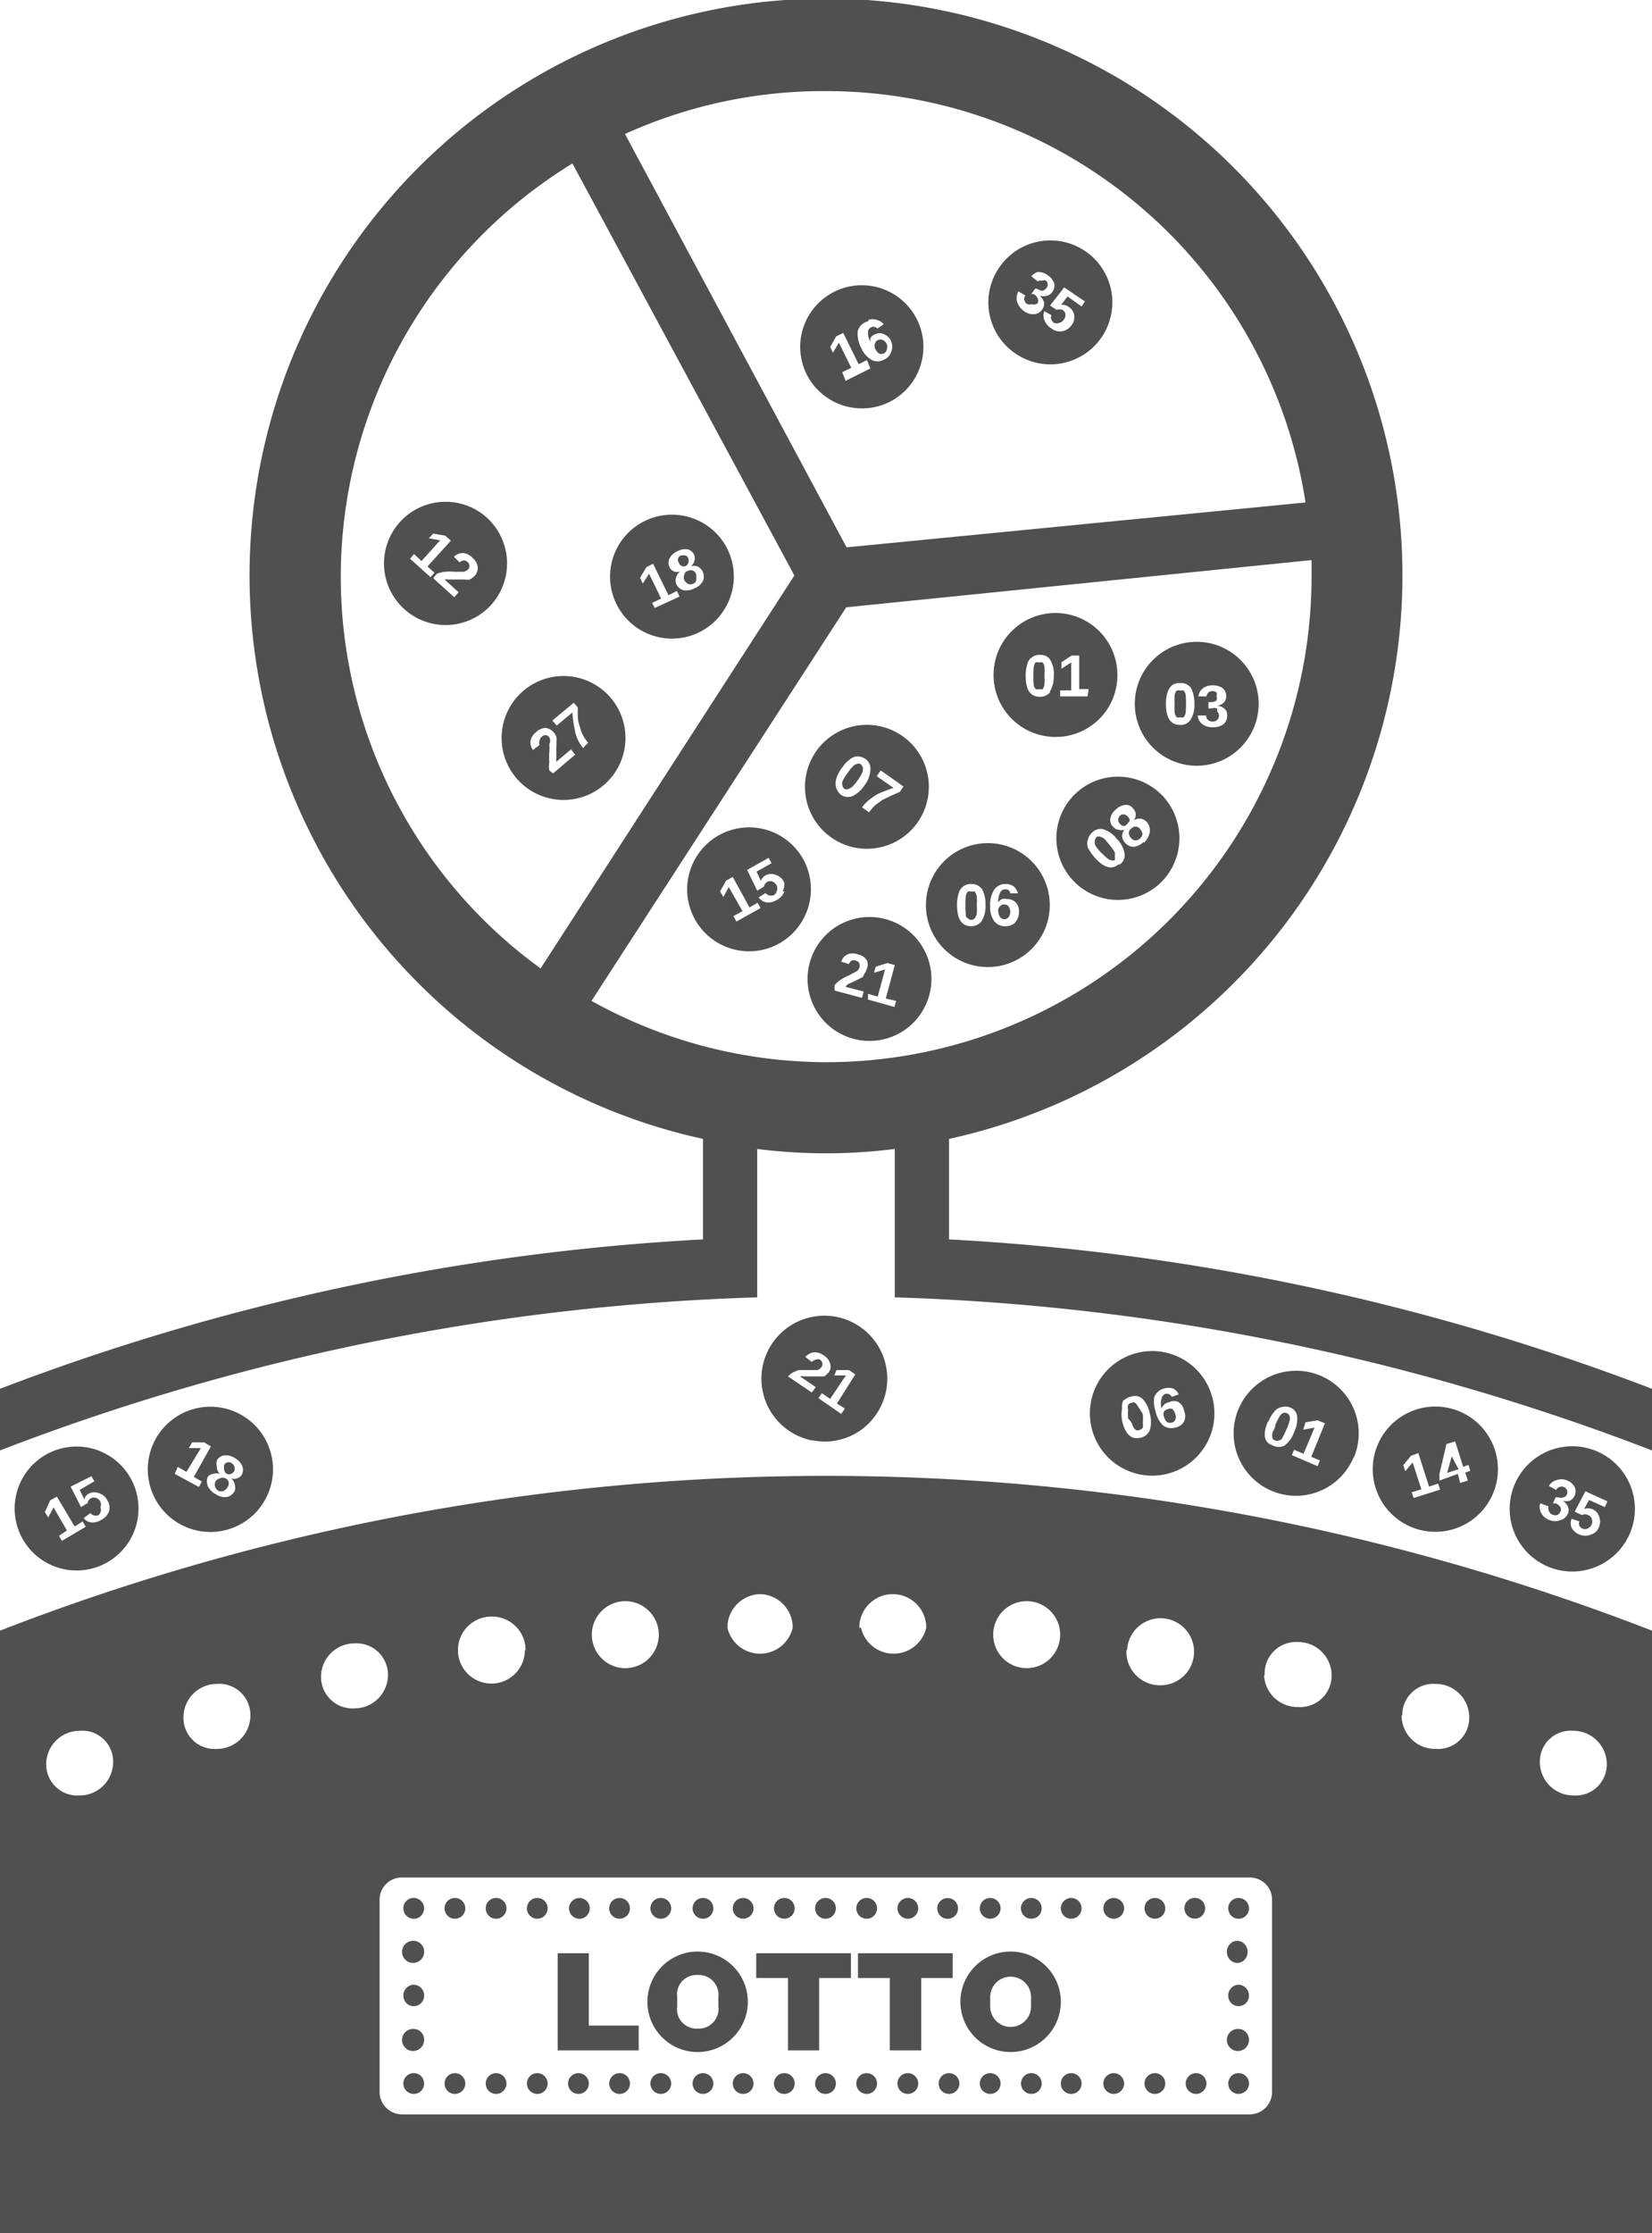 <svg xmlns="http://www.w3.org/2000/svg" viewBox="0 0 49.35 66.67"><defs><style>.cls-1{fill:#505050;}</style></defs><g id="Layer_2" data-name="Layer 2"><g id="Layer_1-2" data-name="Layer 1"><path class="cls-1" d="M28.35,37V34A17.22,17.22,0,1,0,21,34V37A69,69,0,0,0,0,41.46V43.3a68.65,68.65,0,0,1,22.62-4.57V34.3a16.31,16.31,0,0,0,4.11,0v4.43A68.71,68.71,0,0,1,49.35,43.3V41.46A69,69,0,0,0,28.35,37ZM24.67,2.72A14.49,14.49,0,0,1,39,15L25.29,16.34,18.67,4A14.35,14.35,0,0,1,24.67,2.72ZM10.18,17.22A14.48,14.48,0,0,1,17.1,4.88l6.63,12.3L16.15,28.91A14.44,14.44,0,0,1,10.18,17.22ZM24.67,31.71a14.47,14.47,0,0,1-7-1.83l7.61-11.75,13.9-1.41c0,.16,0,.33,0,.5A14.5,14.5,0,0,1,24.67,31.71Z"/><path class="cls-1" d="M0,48.68v1.81H0V66.67H49.35V50.5h0V48.68A68.2,68.2,0,0,0,0,48.68Zm23.68-.09a1,1,0,0,1-1.95,0,1,1,0,0,1,1-1A1,1,0,0,1,23.68,48.59Zm-4,.21a1,1,0,0,1-1,1,1,1,0,0,1-1-1,1,1,0,0,1,1-1A1,1,0,0,1,19.68,48.8Zm-4,.46a1,1,0,0,1-1,1,1,1,0,0,1-1-1,1,1,0,0,1,1-1A1,1,0,0,1,15.7,49.26ZM11.59,50a1,1,0,0,1-1,1,.94.94,0,0,1-1-.94,1,1,0,0,1,1-1A.94.94,0,0,1,11.59,50ZM7.48,51.21a1,1,0,0,1-1,1,.93.93,0,0,1-1-.94,1,1,0,0,1,1-1A.93.93,0,0,1,7.48,51.21ZM3.38,52.6a1,1,0,0,1-1,1,.93.93,0,0,1-1-.93,1,1,0,0,1,1-1A.92.92,0,0,1,3.38,52.6ZM38,62.46a.67.67,0,0,1-.66.66H12a.67.67,0,0,1-.66-.66V56.71a.66.66,0,0,1,.66-.66H37.34a.66.66,0,0,1,.66.66ZM25.67,48.59a1,1,0,0,1,1-1,1,1,0,0,1,1,1,1,1,0,0,1-1.95,0Zm4,.21a1,1,0,0,1,1-1,1,1,0,0,1,1,1,1,1,0,0,1-1,1A1,1,0,0,1,29.67,48.8Zm4,.46a1,1,0,0,1,1-.95,1,1,0,0,1,1,1,1,1,0,0,1-1,1A1,1,0,0,1,33.65,49.26Zm4.11.76a.94.94,0,0,1,1-1,1,1,0,0,1,1,1,.94.94,0,0,1-1,.94A1,1,0,0,1,37.76,50Zm4.11,1.19a.93.93,0,0,1,1-.94,1,1,0,0,1,1,1,.93.93,0,0,1-1,.94A1,1,0,0,1,41.87,51.21ZM46,52.6a.92.92,0,0,1,1-.93,1,1,0,0,1,1,1,.93.93,0,0,1-1,.93A1,1,0,0,1,46,52.6Z"/><path class="cls-1" d="M3.24,46.62A1.85,1.85,0,1,0,.71,46,1.85,1.85,0,0,0,3.24,46.62Zm-.51-2.55.09.15-.44.26.14.28a.27.27,0,0,1,.15-.18.35.35,0,0,1,.29,0,.39.39,0,0,1,.24.2.4.4,0,0,1,.06.33.47.47,0,0,1-.23.26.49.49,0,0,1-.29.08.32.32,0,0,1-.24-.13l.2-.15a.19.19,0,0,0,.11.07.27.27,0,0,0,.12,0A.2.2,0,0,0,3,45a.23.23,0,0,0,0-.17.25.25,0,0,0-.12-.11.21.21,0,0,0-.15,0,.19.19,0,0,0-.11.15l-.2.12-.31-.61Zm-1.23.72.2-.11.53.89.24-.15.09.16L1.85,46l-.09-.15L2,45.69,1.6,45l-.16.3-.1-.16Z"/><path class="cls-1" d="M6.43,44.24a.25.25,0,0,0,0,.16.26.26,0,0,0,.1.11.22.22,0,0,0,.15,0,.27.27,0,0,0,.12-.12.17.17,0,0,0-.07-.26.21.21,0,0,0-.15,0A.23.23,0,0,0,6.43,44.24Z"/><path class="cls-1" d="M7.91,44.79a1.87,1.87,0,1,0-2.55.7A1.87,1.87,0,0,0,7.91,44.79Zm-1.43-1a.31.31,0,0,1,0-.19.27.27,0,0,1,.21-.15.46.46,0,0,1,.31.07.51.51,0,0,1,.23.23.31.31,0,0,1,0,.26.24.24,0,0,1-.14.12.25.25,0,0,1-.19,0h0a.29.29,0,0,1,.11.18.3.3,0,0,1,0,.2.34.34,0,0,1-.23.18.48.48,0,0,1-.33-.08.55.55,0,0,1-.24-.24.37.37,0,0,1,0-.29A.27.27,0,0,1,6.36,44a.37.37,0,0,1,.21,0h0A.29.29,0,0,1,6.48,43.83Zm-1.17,0,.26.15L6,43.23H5.64l.1-.17.36,0,.2.12-.51.91.24.14-.09.16L5.22,44Z"/><path class="cls-1" d="M6.9,44a.17.17,0,0,0,.1-.09.17.17,0,0,0,0-.13.19.19,0,0,0-.08-.1.15.15,0,0,0-.23.07c0,.1,0,.18.06.23A.14.14,0,0,0,6.9,44Z"/><path class="cls-1" d="M34.86,44a1.86,1.86,0,1,0-2.25-1.37A1.86,1.86,0,0,0,34.86,44Zm-.37-2.31a.42.42,0,0,1,.29-.24.45.45,0,0,1,.26,0,.33.33,0,0,1,.17.18L35,41.7a.16.16,0,0,0-.18-.09.18.18,0,0,0-.12.14.52.52,0,0,0,0,.3.25.25,0,0,1,.08-.12.26.26,0,0,1,.15-.07.3.3,0,0,1,.28,0,.38.38,0,0,1,.16.25.41.41,0,0,1,0,.33.39.39,0,0,1-.27.18.41.41,0,0,1-.36-.07.79.79,0,0,1-.22-.42A.87.87,0,0,1,34.49,41.66Zm-.92.12a.46.46,0,0,1,.23-.12.34.34,0,0,1,.34.08.9.9,0,0,1,.21.44.87.87,0,0,1,0,.48.37.37,0,0,1-.28.23c-.27.07-.46-.1-.55-.51a1,1,0,0,1,0-.36A.43.43,0,0,1,33.57,41.78Z"/><path class="cls-1" d="M35,42.47a.14.14,0,0,0,.11-.09.21.21,0,0,0,0-.16.35.35,0,0,0-.08-.15.16.16,0,0,0-.15,0,.15.15,0,0,0-.11.08.17.17,0,0,0,0,.14.31.31,0,0,0,.09.16A.17.17,0,0,0,35,42.47Z"/><path class="cls-1" d="M33.84,42.57a.31.31,0,0,0,.09.12.14.14,0,0,0,.11,0,.2.2,0,0,0,.1-.07.54.54,0,0,0,0-.15,1.81,1.81,0,0,0,0-.25A1.51,1.51,0,0,0,34,42a.31.31,0,0,0-.09-.12.14.14,0,0,0-.11,0,.14.14,0,0,0-.1.06.24.24,0,0,0,0,.15,1.86,1.86,0,0,0,0,.26C33.79,42.43,33.82,42.51,33.84,42.57Z"/><path class="cls-1" d="M40.44,43.52A1.86,1.86,0,0,0,37,42.06a1.86,1.86,0,1,0,3.43,1.46ZM39,42.46l.36-.06.22.09-.41,1,.26.11-.07.17-.77-.33.07-.16.28.12.33-.78-.34.06Zm-1.12,0a1.1,1.1,0,0,1,.18-.31.36.36,0,0,1,.21-.14.47.47,0,0,1,.25,0,.33.33,0,0,1,.23.27.9.9,0,0,1-.09.47.87.87,0,0,1-.28.4.38.38,0,0,1-.36,0C37.76,43.07,37.71,42.82,37.88,42.43Z"/><path class="cls-1" d="M38.21,43s.07,0,.11-.1a1.69,1.69,0,0,0,.11-.23,1.11,1.11,0,0,0,.09-.25.19.19,0,0,0,0-.15.13.13,0,0,0-.08-.08.13.13,0,0,0-.12,0,.24.24,0,0,0-.1.1,2.6,2.6,0,0,0-.12.24c0,.1-.07.18-.09.25a.32.32,0,0,0,0,.14s0,.06.08.08A.13.13,0,0,0,38.21,43Z"/><path class="cls-1" d="M43.37,43.48l0-.1,0-.07a1.16,1.16,0,0,0,0,.16l-.14.5.34-.11Z"/><path class="cls-1" d="M43.45,45.64a1.87,1.87,0,1,0-2.35-1.2A1.87,1.87,0,0,0,43.45,45.64Zm-.24-2.53.26-.08.24.76.16-.06.05.18-.15.05.08.24-.23.07L43.55,44,43,44.2,43,44Zm-1.06.35.22-.08.32,1,.27-.09.06.18-.79.25-.06-.17.29-.09-.26-.8-.22.26-.06-.18Z"/><path class="cls-1" d="M48.67,45.82a1.87,1.87,0,1,0-2.47.93A1.87,1.87,0,0,0,48.67,45.82Zm-.65-1-.08.17-.47-.21-.15.27a.33.33,0,0,1,.24,0,.35.35,0,0,1,.21.22.43.43,0,0,1,0,.31.37.37,0,0,1-.24.23.44.44,0,0,1-.35,0,.46.46,0,0,1-.23-.2.32.32,0,0,1,0-.27l.23.08a.18.18,0,0,0,0,.13.18.18,0,0,0,.09.08.18.18,0,0,0,.16,0,.22.22,0,0,0,.12-.13.23.23,0,0,0,0-.16.17.17,0,0,0-.11-.11.19.19,0,0,0-.18,0l-.22-.1.32-.61Zm-2,.06.24.09a.21.21,0,0,0,.25.26.16.16,0,0,0,.1-.1.14.14,0,0,0,0-.14.27.27,0,0,0-.14-.11l-.08,0,.08-.18.08,0a.24.24,0,0,0,.16,0,.15.15,0,0,0,.1-.09.2.2,0,0,0,0-.13.18.18,0,0,0-.1-.09.17.17,0,0,0-.12,0,.15.15,0,0,0-.1.09l-.22-.12a.36.36,0,0,1,.22-.17.43.43,0,0,1,.31,0,.45.45,0,0,1,.24.2.32.32,0,0,1-.14.41.4.4,0,0,1-.22,0h0a.39.39,0,0,1,.16.18.28.28,0,0,1,0,.2.33.33,0,0,1-.22.2.46.46,0,0,1-.33,0,.48.48,0,0,1-.25-.21A.39.39,0,0,1,46,44.91Z"/><path class="cls-1" d="M24,25.66a1.85,1.85,0,1,0-.73,2.51A1.86,1.86,0,0,0,24,25.66ZM22,27.51l-.09-.16.27-.15-.41-.72-.16.3-.1-.17.18-.32.2-.11.5.91.24-.14.09.16Zm1.43-.9a.47.47,0,0,1-.23.26.51.51,0,0,1-.3.07.39.39,0,0,1-.24-.15l.21-.13a.19.19,0,0,0,.11.07.27.27,0,0,0,.12,0,.17.17,0,0,0,.1-.12.21.21,0,0,0,0-.18.25.25,0,0,0-.12-.11.2.2,0,0,0-.15,0,.23.23,0,0,0-.11.15l-.2.12-.3-.62.64-.36.09.16-.45.25.13.28a.31.31,0,0,1,.16-.18.38.38,0,0,1,.29,0,.41.41,0,0,1,.24.21A.43.43,0,0,1,23.38,26.61Z"/><path class="cls-1" d="M14.54,15.45a1.84,1.84,0,1,0,.13,2.61A1.85,1.85,0,0,0,14.54,15.45Zm-2.29,1.23.12-.14.22.21.56-.62-.34-.06.13-.14.36.06.17.15-.7.77.21.19-.12.13Zm1.91.53a.51.51,0,0,1-.13.09.4.4,0,0,1-.15,0h-.16l-.16,0h-.15a.5.5,0,0,0-.13,0l.42.38-.13.15-.63-.57.11-.13a.84.84,0,0,1,.24-.06,1.5,1.5,0,0,1,.3,0h.25a.26.26,0,0,0,.13-.06.15.15,0,0,0,0-.23.16.16,0,0,0-.11-.05.22.22,0,0,0-.13.06l-.17-.17a.39.39,0,0,1,.27-.11.43.43,0,0,1,.27.13.45.45,0,0,1,.17.27A.35.35,0,0,1,14.16,17.21Z"/><path class="cls-1" d="M20.56,16.81a.2.2,0,0,0,0-.14.13.13,0,0,0-.09-.09s-.07,0-.12,0a.14.14,0,0,0-.07.22.15.15,0,0,0,.22.09A.19.19,0,0,0,20.56,16.81Z"/><path class="cls-1" d="M20.54,17.05c-.05,0-.09.06-.1.11a.21.21,0,0,0,0,.15.26.26,0,0,0,.11.12.21.21,0,0,0,.15,0,.15.15,0,0,0,.1-.11s0-.09,0-.16A.17.17,0,0,0,20.54,17.05Z"/><path class="cls-1" d="M21.74,16.41a1.85,1.85,0,1,0-.86,2.47A1.86,1.86,0,0,0,21.74,16.41Zm-2.18,1.74L19.48,18l.27-.13-.36-.74-.19.29-.08-.17.19-.32.2-.1.46.94.25-.13.08.17ZM21,17.34a.46.46,0,0,1-.25.22.51.51,0,0,1-.33.06.32.32,0,0,1-.22-.19.28.28,0,0,1,0-.2.3.3,0,0,1,.12-.17h0a.31.31,0,0,1-.19,0,.27.27,0,0,1-.13-.13.3.3,0,0,1,0-.26.48.48,0,0,1,.23-.21.47.47,0,0,1,.31-.06.28.28,0,0,1,.2.17.29.29,0,0,1,0,.18.26.26,0,0,1-.11.16h0a.3.3,0,0,1,.21,0,.36.36,0,0,1,.15.15A.33.33,0,0,1,21,17.34Z"/><path class="cls-1" d="M15.65,20.61a1.85,1.85,0,1,0,2.6.23A1.85,1.85,0,0,0,15.65,20.61Zm.87,2.48L16.41,23a.69.69,0,0,1,0-.25,1.69,1.69,0,0,1,0-.3,1.52,1.52,0,0,0,0-.24A.2.2,0,0,0,16.4,22a.14.14,0,0,0-.22,0,.15.15,0,0,0-.06.11.14.14,0,0,0,0,.13l-.2.15a.38.38,0,0,1-.07-.28.43.43,0,0,1,.16-.25.44.44,0,0,1,.29-.13.4.4,0,0,1,.32.27.38.38,0,0,1,0,.15.92.92,0,0,1,0,.16.83.83,0,0,0,0,.15c0,.05,0,.1,0,.15a.53.53,0,0,0,0,.13l.44-.37.12.16Zm.9-.76a1.1,1.1,0,0,1-.25-.55,3.1,3.1,0,0,1-.07-.51l-.47.39-.13-.15.64-.53.12.14c0,.11,0,.2,0,.3a1.31,1.31,0,0,0,.06.27,1.25,1.25,0,0,0,.09.25,1.06,1.06,0,0,0,.16.23Z"/><path class="cls-1" d="M26.46,27.44a1.85,1.85,0,1,0,1.3,2.27A1.85,1.85,0,0,0,26.46,27.44Zm-.69,1.73-.14.07-.14.07-.14.06a.26.26,0,0,0-.09.09l.54.14-.05.19-.82-.22,0-.16a.93.93,0,0,1,.18-.16,1.71,1.71,0,0,1,.27-.14l.22-.12a.28.28,0,0,0,.08-.12c0-.1,0-.16-.11-.19a.15.15,0,0,0-.13,0,.21.21,0,0,0-.08.1l-.23-.07a.35.35,0,0,1,.19-.22.43.43,0,0,1,.3,0,.41.41,0,0,1,.27.17.31.31,0,0,1,0,.27.37.37,0,0,1-.07.14A.4.4,0,0,1,25.77,29.17Zm1,.71-.05.18-.79-.22,0-.17.29.08.22-.81-.33.1.05-.18.35-.11.22.06-.27,1Z"/><path class="cls-1" d="M35.15,21.41a.12.12,0,0,0,.1,0,.12.12,0,0,0,.11,0,.26.26,0,0,0,.06-.14,3.38,3.38,0,0,0,0-.52.23.23,0,0,0-.06-.13.12.12,0,0,0-.1,0,.12.12,0,0,0-.11,0,.23.23,0,0,0-.06.13,1.86,1.86,0,0,0,0,.26,2,2,0,0,0,0,.27A.32.32,0,0,0,35.15,21.41Z"/><path class="cls-1" d="M35.75,22.86A1.85,1.85,0,1,0,33.9,21,1.85,1.85,0,0,0,35.75,22.86Zm.61-1.71a.26.26,0,0,0-.17,0H36.1v-.19h.08a.25.25,0,0,0,.16-.05.14.14,0,0,0,0-.12.16.16,0,0,0,0-.12.2.2,0,0,0-.24,0,.23.23,0,0,0-.06.12l-.24,0a.36.36,0,0,1,.13-.24.46.46,0,0,1,.29-.09.51.51,0,0,1,.3.08.3.3,0,0,1,.11.24.25.25,0,0,1-.07.19.35.35,0,0,1-.19.1h0a.34.34,0,0,1,.21.09.24.24,0,0,1,.08.2.33.33,0,0,1-.11.26.51.51,0,0,1-.32.09.48.48,0,0,1-.31-.09.34.34,0,0,1-.14-.26l.25,0a.18.18,0,0,0,.2.18.17.17,0,0,0,.13-.05.17.17,0,0,0,0-.25Zm-1.48-.49a.46.46,0,0,1,.14-.21.43.43,0,0,1,.24-.06.37.37,0,0,1,.32.15,1,1,0,0,1,.1.47.83.83,0,0,1-.11.47.35.35,0,0,1-.32.16q-.42,0-.42-.63A1.13,1.13,0,0,1,34.88,20.66Z"/><path class="cls-1" d="M29.12,26.62a.15.15,0,0,0-.1,0,.16.16,0,0,0-.11,0,.26.26,0,0,0-.06.14,3.39,3.39,0,0,0,0,.52c0,.06,0,.11.06.13a.12.12,0,0,0,.1.05.13.13,0,0,0,.11-.05.32.32,0,0,0,.06-.13,1.93,1.93,0,0,0,0-.26,1.86,1.86,0,0,0,0-.26A.37.37,0,0,0,29.12,26.62Z"/><path class="cls-1" d="M30,27a.15.15,0,0,0-.13.06.15.15,0,0,0-.05.13.35.35,0,0,0,.05.18.17.17,0,0,0,.13.07.15.15,0,0,0,.13-.06.28.28,0,0,0,0-.32A.16.16,0,0,0,30,27Z"/><path class="cls-1" d="M29.51,25.17A1.85,1.85,0,1,0,31.36,27,1.85,1.85,0,0,0,29.51,25.17Zm-.18,2.32a.38.38,0,0,1-.32.16q-.42,0-.42-.63a1.15,1.15,0,0,1,.05-.36.38.38,0,0,1,.14-.2.36.36,0,0,1,.24-.07.38.38,0,0,1,.32.16.94.94,0,0,1,.1.47A.86.86,0,0,1,29.33,27.49Zm1,.05a.41.41,0,0,1-.3.11.4.4,0,0,1-.33-.15.71.71,0,0,1-.12-.45.82.82,0,0,1,.12-.49.4.4,0,0,1,.34-.17.43.43,0,0,1,.24.07.44.44,0,0,1,.13.21l-.23,0a.13.13,0,0,0-.15-.12.16.16,0,0,0-.15.09.61.61,0,0,0-.06.3.27.27,0,0,1,.11-.1.41.41,0,0,1,.16,0,.32.32,0,0,1,.25.1.37.37,0,0,1,.1.28A.45.45,0,0,1,30.32,27.54Z"/><path class="cls-1" d="M33.68,24.37a.17.17,0,0,0-.12-.06s-.07,0-.11.05-.08.14,0,.23.16.09.23,0,.07-.07.07-.11A.22.22,0,0,0,33.68,24.37Z"/><path class="cls-1" d="M34.76,23.79a1.84,1.84,0,1,0-.14,2.61A1.85,1.85,0,0,0,34.76,23.79Zm-1.33,2c-.21.19-.45.12-.73-.19a1.7,1.7,0,0,1-.2-.29.38.38,0,0,1,0-.25.4.4,0,0,1,.13-.21.34.34,0,0,1,.34-.09.82.82,0,0,1,.39.28.81.81,0,0,1,.23.42A.33.33,0,0,1,33.43,25.82Zm.74-.66a.53.53,0,0,1-.3.15.34.34,0,0,1-.26-.12.33.33,0,0,1-.09-.2.34.34,0,0,1,.07-.19h0a.29.29,0,0,1-.18,0,.24.24,0,0,1-.16-.09.27.27,0,0,1-.08-.25.43.43,0,0,1,.16-.26.46.46,0,0,1,.29-.14.25.25,0,0,1,.23.11.27.27,0,0,1,.08.17.32.32,0,0,1-.06.18h0a.31.31,0,0,1,.2-.05.32.32,0,0,1,.19.1.38.38,0,0,1,.09.28A.56.56,0,0,1,34.17,25.16Z"/><path class="cls-1" d="M33.15,25.23,33,25.05a.33.33,0,0,0-.13-.07.14.14,0,0,0-.1,0,.15.15,0,0,0-.06.11.27.27,0,0,0,0,.13,1.17,1.17,0,0,0,.16.21l.19.18a.33.33,0,0,0,.13.07.17.17,0,0,0,.11,0,.16.16,0,0,0,0-.11.31.31,0,0,0,0-.13A2,2,0,0,0,33.15,25.23Z"/><path class="cls-1" d="M33.79,24.74a.16.16,0,0,0-.07.13.24.24,0,0,0,.06.14.21.21,0,0,0,.14.08.23.23,0,0,0,.21-.19.33.33,0,0,0-.07-.15A.17.17,0,0,0,33.79,24.74Z"/><path class="cls-1" d="M31.15,19.78a.12.12,0,0,0-.1,0,.16.16,0,0,0-.12,0,.32.32,0,0,0-.05.14,3.39,3.39,0,0,0,0,.52.2.2,0,0,0,.06.13.12.12,0,0,0,.1,0,.14.14,0,0,0,.11,0,.32.32,0,0,0,.05-.14,1.47,1.47,0,0,0,0-.25,1.61,1.61,0,0,0,0-.26A.23.23,0,0,0,31.15,19.78Z"/><path class="cls-1" d="M33.38,20.18A1.85,1.85,0,1,0,31.54,22,1.84,1.84,0,0,0,33.38,20.18Zm-2,.47a.37.37,0,0,1-.32.15c-.28,0-.42-.2-.42-.62a1.15,1.15,0,0,1,.05-.36.33.33,0,0,1,.14-.2.36.36,0,0,1,.24-.07.33.33,0,0,1,.31.16.84.84,0,0,1,.1.47A.89.89,0,0,1,31.36,20.65Zm1.11.14h-.82v-.18H32v-.83l-.29.18v-.19l.3-.2h.23v1h.28Z"/><path class="cls-1" d="M25.35,23.55a.38.38,0,0,0,.13-.08,2.3,2.3,0,0,0,.16-.2,1.5,1.5,0,0,0,.13-.23.27.27,0,0,0,0-.14.24.24,0,0,0-.06-.09.14.14,0,0,0-.12,0,.21.21,0,0,0-.12.08,1.37,1.37,0,0,0-.16.2,1.28,1.28,0,0,0-.14.23.19.19,0,0,0,0,.14.12.12,0,0,0,.06.09A.13.13,0,0,0,25.35,23.55Z"/><path class="cls-1" d="M24.83,25a1.85,1.85,0,1,0-.45-2.57A1.85,1.85,0,0,0,24.83,25Zm1.48-2,.68.48-.11.16-.27.12-.25.12-.22.16a2,2,0,0,0-.18.21l-.21-.15a1.34,1.34,0,0,1,.2-.21,2.4,2.4,0,0,1,.26-.18c.1-.05.26-.11.48-.19l-.5-.35Zm-1.16-.07a.88.88,0,0,1,.24-.26.37.37,0,0,1,.23-.09.49.49,0,0,1,.24.08A.36.36,0,0,1,26,23a.82.82,0,0,1-.18.45.87.87,0,0,1-.36.32.37.37,0,0,1-.35-.05C24.9,23.52,24.91,23.26,25.15,22.92Z"/><path class="cls-1" d="M26.25,10.55a.16.16,0,0,0,.15,0,.16.16,0,0,0,.09-.11.27.27,0,0,0,0-.17.23.23,0,0,0-.12-.12.17.17,0,0,0-.14,0,.15.15,0,0,0-.09.1.2.2,0,0,0,0,.15A.4.4,0,0,0,26.25,10.55Z"/><path class="cls-1" d="M26.57,12a1.84,1.84,0,1,0-2.48-.84A1.85,1.85,0,0,0,26.57,12Zm-.63-2.45a.39.39,0,0,1,.25,0,.4.4,0,0,1,.21.13l-.19.13a.16.16,0,0,0-.28.11.51.51,0,0,0,.08.29.21.21,0,0,1,0-.13.27.27,0,0,1,.13-.1.29.29,0,0,1,.27,0,.36.36,0,0,1,.21.21.41.41,0,0,1,0,.32.38.38,0,0,1-.22.23.38.38,0,0,1-.37,0,.72.72,0,0,1-.3-.35.9.9,0,0,1-.11-.49A.41.41,0,0,1,25.94,9.59Zm-.78,1.56.27-.13-.37-.75-.18.3-.08-.17.18-.32.21-.1.46.93.25-.12L26,11l-.74.37Z"/><path class="cls-1" d="M30.3,10.53A1.85,1.85,0,1,0,29.84,8,1.84,1.84,0,0,0,30.3,10.53ZM32.41,9l-.1.15-.42-.3-.19.25a.3.3,0,0,1,.22.06.36.36,0,0,1,.17.25.4.4,0,0,1-.08.3.46.46,0,0,1-.28.18.42.42,0,0,1-.33-.09.5.5,0,0,1-.2-.24.32.32,0,0,1,0-.27l.21.12a.15.15,0,0,0,0,.13.19.19,0,0,0,.08.1.21.21,0,0,0,.15,0,.22.22,0,0,0,.14-.1.25.25,0,0,0,.05-.16.22.22,0,0,0-.09-.13.27.27,0,0,0-.18,0l-.19-.13.42-.54Zm-2-.31.22.13a.18.18,0,0,0,.06.26.25.25,0,0,0,.14,0A.17.17,0,0,0,31,9.05a.18.18,0,0,0,0-.14.29.29,0,0,0-.12-.13l-.07,0,.11-.16.06,0a.29.29,0,0,0,.16.06.19.19,0,0,0,.11-.07.16.16,0,0,0,0-.23.14.14,0,0,0-.12,0A.16.16,0,0,0,31,8.4l-.19-.15A.38.38,0,0,1,31,8.12a.47.47,0,0,1,.29.09.53.53,0,0,1,.2.24.31.31,0,0,1-.05.26.31.31,0,0,1-.16.12.44.44,0,0,1-.22,0h0a.41.41,0,0,1,.13.2.29.29,0,0,1-.05.2.32.32,0,0,1-.24.15.46.46,0,0,1-.32-.1A.53.53,0,0,1,30.38,9,.45.45,0,0,1,30.42,8.7Z"/><path class="cls-1" d="M24.28,43A1.89,1.89,0,0,0,25,43a1.85,1.85,0,0,0,1.17-.77,1.88,1.88,0,1,0-1.92.77Zm.71-2.1h.37l.19.13L25,41.9l.24.15-.11.16-.68-.47.1-.15.25.17.47-.7h-.35ZM23.64,41a1,1,0,0,1,.23-.1l.3,0,.25,0a.27.27,0,0,0,.12-.09.15.15,0,0,0-.05-.22.14.14,0,0,0-.12,0,.25.25,0,0,0-.12.07l-.19-.15a.4.4,0,0,1,.25-.14.43.43,0,0,1,.29.09.42.42,0,0,1,.2.25.3.3,0,0,1-.05.27l-.12.11-.14,0-.16,0h-.17l-.14,0a.22.22,0,0,0-.12,0l.47.32-.12.16-.71-.48Z"/><path class="cls-1" d="M12.36,60.57a.33.33,0,1,0,.31.33A.32.32,0,0,0,12.36,60.57Z"/><path class="cls-1" d="M12.36,59.25a.32.32,0,0,0-.31.33.31.31,0,1,0,.62,0A.32.32,0,0,0,12.36,59.25Z"/><path class="cls-1" d="M12.36,57.94a.33.33,0,1,0,.31.33A.32.32,0,0,0,12.36,57.94Z"/><path class="cls-1" d="M13.59,56.66a.31.31,0,1,0,.31.31A.31.31,0,0,0,13.59,56.66Z"/><path class="cls-1" d="M14.82,56.66a.31.31,0,1,0,.31.31A.31.31,0,0,0,14.82,56.66Z"/><path class="cls-1" d="M16.05,56.66a.31.31,0,1,0,.31.31A.31.31,0,0,0,16.05,56.66Z"/><path class="cls-1" d="M17.28,57.28A.31.31,0,1,0,17,57,.31.31,0,0,0,17.28,57.28Z"/><path class="cls-1" d="M18.51,57.28A.31.31,0,1,0,18.2,57,.31.31,0,0,0,18.51,57.28Z"/><path class="cls-1" d="M19.74,57.28a.31.31,0,1,0-.31-.31A.31.31,0,0,0,19.74,57.28Z"/><path class="cls-1" d="M21,57.28a.31.31,0,1,0-.31-.31A.31.31,0,0,0,21,57.28Z"/><path class="cls-1" d="M22.2,56.66a.31.31,0,1,0,.31.31A.31.31,0,0,0,22.2,56.66Z"/><path class="cls-1" d="M23.43,57.28a.31.31,0,1,0-.31-.31A.31.31,0,0,0,23.43,57.28Z"/><path class="cls-1" d="M24.66,57.28a.31.31,0,1,0-.31-.31A.31.31,0,0,0,24.66,57.28Z"/><path class="cls-1" d="M25.89,57.28a.31.31,0,1,0-.31-.31A.31.31,0,0,0,25.89,57.28Z"/><path class="cls-1" d="M27.12,57.28a.31.31,0,1,0-.31-.31A.31.31,0,0,0,27.12,57.28Z"/><path class="cls-1" d="M28.35,57.28A.31.31,0,1,0,28,57,.31.31,0,0,0,28.35,57.28Z"/><path class="cls-1" d="M29.58,57.28a.31.31,0,1,0-.31-.31A.31.31,0,0,0,29.58,57.28Z"/><path class="cls-1" d="M30.81,57.28A.31.31,0,1,0,30.5,57,.31.31,0,0,0,30.81,57.28Z"/><path class="cls-1" d="M32,56.66a.31.31,0,1,0,.31.31A.31.31,0,0,0,32,56.66Z"/><path class="cls-1" d="M33.27,56.66a.31.31,0,1,0,.31.31A.31.31,0,0,0,33.27,56.66Z"/><path class="cls-1" d="M34.5,56.66a.31.31,0,1,0,.31.31A.31.31,0,0,0,34.5,56.66Z"/><path class="cls-1" d="M35.73,56.66A.31.31,0,1,0,36,57,.31.31,0,0,0,35.73,56.66Z"/><ellipse class="cls-1" cx="36.96" cy="58.27" rx="0.31" ry="0.33"/><path class="cls-1" d="M37,59.25a.32.32,0,0,0-.31.33.31.31,0,1,0,.62,0A.32.32,0,0,0,37,59.25Z"/><path class="cls-1" d="M37,60.57a.33.33,0,1,0,.31.33A.32.32,0,0,0,37,60.57Z"/><path class="cls-1" d="M35.73,61.89a.31.31,0,1,0,.31.31A.31.31,0,0,0,35.73,61.89Z"/><path class="cls-1" d="M34.5,61.89a.31.31,0,1,0,.31.31A.31.31,0,0,0,34.5,61.89Z"/><path class="cls-1" d="M33.27,61.89a.31.31,0,1,0,.31.31A.31.31,0,0,0,33.27,61.89Z"/><path class="cls-1" d="M32,61.89a.31.31,0,1,0,.31.31A.31.31,0,0,0,32,61.89Z"/><path class="cls-1" d="M30.81,61.89a.31.31,0,1,0,.31.31A.31.31,0,0,0,30.81,61.89Z"/><path class="cls-1" d="M29.58,61.89a.31.31,0,1,0,.31.31A.31.31,0,0,0,29.58,61.89Z"/><path class="cls-1" d="M28.35,61.89a.31.31,0,1,0,.31.31A.31.31,0,0,0,28.35,61.89Z"/><path class="cls-1" d="M27.12,61.89a.31.31,0,1,0,.31.31A.31.31,0,0,0,27.12,61.89Z"/><path class="cls-1" d="M25.89,61.89a.31.31,0,1,0,.31.31A.31.31,0,0,0,25.89,61.89Z"/><path class="cls-1" d="M24.66,61.89a.31.31,0,1,0,.31.31A.31.31,0,0,0,24.66,61.89Z"/><path class="cls-1" d="M23.43,61.89a.31.31,0,1,0,.31.31A.31.31,0,0,0,23.43,61.89Z"/><path class="cls-1" d="M22.2,61.89a.31.31,0,1,0,.31.31A.31.31,0,0,0,22.2,61.89Z"/><path class="cls-1" d="M21,61.89a.31.31,0,1,0,.31.31A.31.31,0,0,0,21,61.89Z"/><path class="cls-1" d="M19.74,61.89a.31.31,0,1,0,.31.31A.31.31,0,0,0,19.74,61.89Z"/><path class="cls-1" d="M18.51,61.89a.31.31,0,1,0,.31.31A.31.31,0,0,0,18.51,61.89Z"/><path class="cls-1" d="M17.28,61.89a.31.31,0,1,0,.31.31A.31.31,0,0,0,17.28,61.89Z"/><path class="cls-1" d="M16.05,61.89a.31.31,0,1,0,.31.31A.31.31,0,0,0,16.05,61.89Z"/><path class="cls-1" d="M14.82,61.89a.31.31,0,1,0,.31.31A.31.31,0,0,0,14.82,61.89Z"/><path class="cls-1" d="M13.59,61.89a.31.31,0,1,0,.31.31A.31.31,0,0,0,13.59,61.89Z"/><path class="cls-1" d="M12.36,56.66a.28.28,0,0,0-.22.09.29.29,0,0,0-.09.22.31.31,0,0,0,.53.22.34.34,0,0,0,.09-.22A.31.31,0,0,0,12.36,56.66Z"/><path class="cls-1" d="M37,56.66a.31.31,0,0,0-.31.31.34.34,0,0,0,.09.22.31.31,0,0,0,.53-.22.31.31,0,0,0-.31-.31Z"/><path class="cls-1" d="M37,61.89a.31.31,0,0,0-.22.09.34.34,0,0,0-.09.22.31.31,0,0,0,.31.31.34.34,0,0,0,.22-.09.31.31,0,0,0-.22-.53Z"/><path class="cls-1" d="M12.36,61.89a.31.31,0,0,0-.22.53.32.32,0,0,0,.22.09.31.31,0,0,0,.31-.31.34.34,0,0,0-.09-.22A.31.31,0,0,0,12.36,61.89Z"/><polygon class="cls-1" points="17.59 58.31 16.66 58.31 16.66 61.21 19.08 61.21 19.08 60.47 17.59 60.47 17.59 58.31"/><path class="cls-1" d="M20.84,61.26a1.5,1.5,0,1,0,0-3,1.5,1.5,0,1,0,0,3Zm-.61-1.64a.58.58,0,0,1,.61-.66.59.59,0,0,1,.62.66v.28a.59.59,0,0,1-.62.66.58.58,0,0,1-.61-.66Z"/><polygon class="cls-1" points="22.59 59.05 23.54 59.05 23.54 61.21 24.47 61.21 24.47 59.05 25.42 59.05 25.42 58.31 22.59 58.31 22.59 59.05"/><polygon class="cls-1" points="28.46 58.31 25.63 58.31 25.63 59.05 26.58 59.05 26.58 61.21 27.52 61.21 27.52 59.05 28.46 59.05 28.46 58.31"/><path class="cls-1" d="M30.19,58.26a1.5,1.5,0,1,0,0,3,1.5,1.5,0,1,0,0-3Zm.61,1.64a.61.61,0,1,1-1.22,0v-.28a.61.61,0,1,1,1.22,0Z"/></g></g></svg>